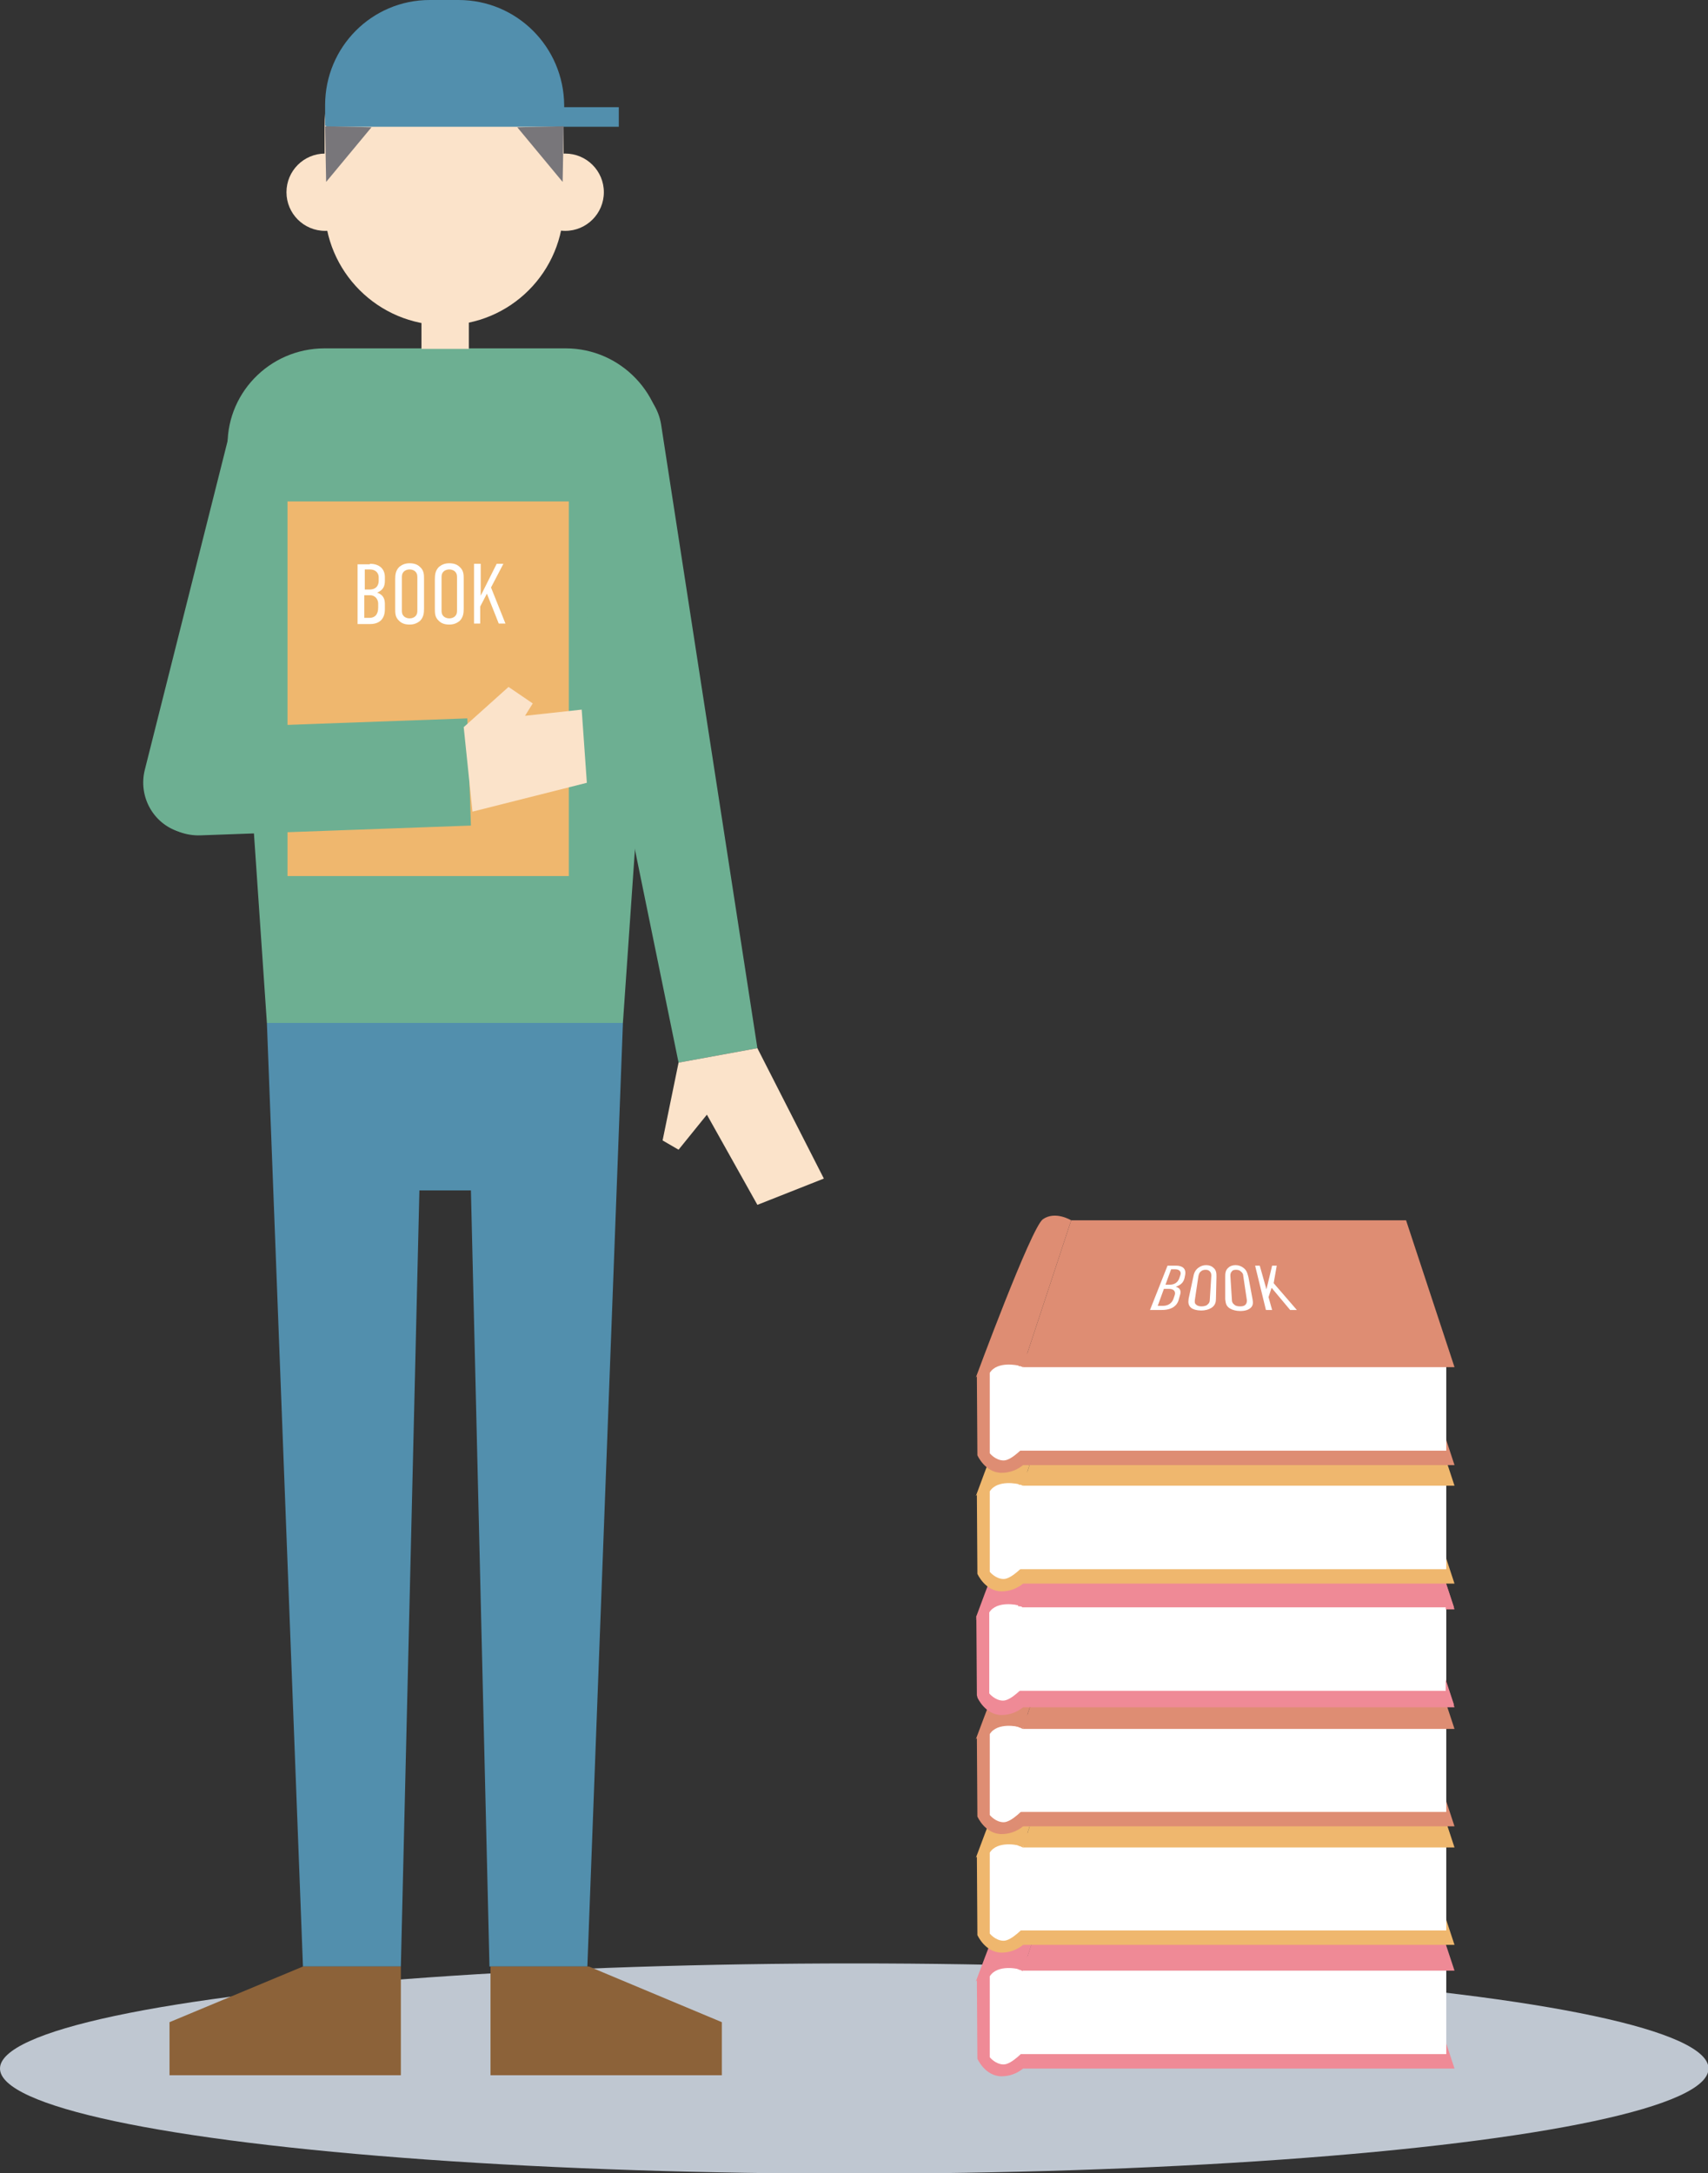 <?xml version="1.0" encoding="utf-8"?>
<!-- Generator: Adobe Illustrator 25.2.0, SVG Export Plug-In . SVG Version: 6.00 Build 0)  -->
<svg version="1.1" id="レイヤー_2" xmlns="http://www.w3.org/2000/svg" xmlns:xlink="http://www.w3.org/1999/xlink" x="0px"
	 y="0px" viewBox="0 0 331.5 421.7" style="enable-background:new 0 0 331.5 421.7;" xml:space="preserve">
<rect x="0" y="0" width="331.5" height="421.7" fill="#333333" stroke="none"/>
<style type="text/css">
	.st0{fill:#BFC7D1;}
	.st1{fill:#6DAF92;}
	.st2{fill:#528FAD;}
	.st3{fill:#8C6239;}
	.st4{fill:#FBE3CA;}
	.st5{fill:#78767A;}
	.st6{fill:#EFB76E;}
	.st7{fill:#FFFFFF;}
	.st8{display:none;}
	.st9{display:inline;fill:#EF8A96;}
	.st10{display:inline;fill:#FFFFFF;}
	.st11{display:inline;fill:#EFB76E;}
	.st12{display:inline;fill:#DE8D73;}
	.st13{fill:#EF8A96;}
	.st14{fill:#DE8D73;}
</style>
<ellipse class="st0" cx="165.8" cy="401.4" rx="165.8" ry="20.4"/>
<g>
	<path class="st1" d="M120.9,198.5H51.8L44.2,87.3C43.6,76.6,52.2,67.6,63,67.6h46.8c10.7,0,19.3,9,18.8,19.7L120.9,198.5z"/>
	<polygon class="st2" points="51.8,198.5 58.8,381.6 77.8,381.6 81.4,231 91.4,231 95,381.6 114,381.6 120.9,198.5 	"/>
	<polygon class="st3" points="58.8,381.6 32.9,392.4 32.9,402.7 58.8,402.7 77.8,402.7 77.8,381.6 	"/>
	<polygon class="st3" points="114.3,381.6 140.1,392.4 140.1,402.7 114.3,402.7 95.2,402.7 95.2,381.6 	"/>
	<path class="st1" d="M147,203.4l-15.3,2.8L107.1,86.1c-1.1-5.9,2.8-11.5,8.7-12.5l0,0c5.9-1.1,11.5,2.8,12.5,8.7L147,203.4z"/>
	<polygon class="st4" points="131.7,206.2 128.6,221.3 131.7,223.1 137.2,216.3 147,233.8 159.9,228.7 147,203.4 	"/>
	<g>
		<path class="st4" d="M86.2,63.1L86.2,63.1C73.4,63.1,63,52.7,63,39.9V24.4C63,11.5,73.4,1.2,86.2,1.2h0
			c12.8,0,23.2,10.4,23.2,23.2v15.5C109.4,52.7,99.1,63.1,86.2,63.1z"/>
	</g>
	<rect x="81.8" y="60.9" class="st4" width="9.2" height="6.8"/>
	<circle class="st4" cx="63.1" cy="37.3" r="7.5"/>
	<circle class="st4" cx="109.7" cy="37.3" r="7.5"/>
	<rect x="63.3" y="20.8" class="st2" width="56.8" height="3.8"/>
	<path class="st2" d="M89,0h-5.6C72.2,0,63.1,9.1,63.1,20.4v4h46.4v-4C109.4,9.1,100.3,0,89,0z"/>
	<polygon class="st5" points="63.1,24.5 63.3,35.3 72.1,24.7 	"/>
	<polygon class="st5" points="109.4,24.5 109.2,35.3 100.4,24.7 	"/>
	<path class="st1" d="M34.8,161.4L34.8,161.4c5.1,1.6,10.5-1.2,12.3-6.2l23.7-67.5c2.1-7-1.8-14.3-8.7-16.5l0,0
		c-7-2.1-14.3,1.8-16.5,8.7l-17.5,69.5C26.8,154.6,29.8,159.9,34.8,161.4z"/>
	<g>
		<rect x="55.8" y="97.3" class="st6" width="54.6" height="72.7"/>
	</g>
	<path class="st1" d="M90.7,139.4l0.7,20.8l-52.5,1.9c-5.8,0.2-10.6-4.3-10.8-10l0,0c-0.2-5.8,4.3-10.6,10-10.8L90.7,139.4z"/>
	<polygon class="st4" points="91.7,157.5 90,141.1 98.7,133.3 103.4,136.5 101.9,138.9 112.9,137.7 113.9,151.9 	"/>
	<g>
		<g>
			<path class="st7" d="M71.8,109.4c1.6,0,2.9,0.8,2.9,2.6v0.7c0,1-0.3,1.8-1.5,2.3c1.4,0.5,1.5,1.5,1.5,2.3v0.9
				c0,0.7-0.1,2.9-2.9,2.9h-2.4v-11.6H71.8z M70.7,114.4h1c1.4,0,1.8-0.9,1.8-1.7V112c0-0.7-0.5-1.5-1.7-1.5h-1V114.4z M70.7,119.9
				h1c1,0,1.7-0.6,1.7-2v-0.8c0-0.7-0.5-1.6-1.6-1.6h-1.1V119.9z"/>
		</g>
		<g>
			<path class="st7" d="M76.7,112.4c0-0.9,0.1-1.7,0.8-2.4c0.5-0.4,1.1-0.7,2-0.7c0.8,0,1.5,0.2,2,0.7c0.8,0.7,0.8,1.5,0.8,2.4v5.7
				c0,0.9-0.1,1.7-0.8,2.4c-0.5,0.4-1.1,0.7-2,0.7c-0.8,0-1.5-0.2-2-0.7c-0.8-0.7-0.8-1.5-0.8-2.4V112.4z M81,112.1
				c0-0.4,0-0.8-0.4-1.2c-0.2-0.2-0.6-0.4-1.1-0.4s-0.9,0.2-1.1,0.4c-0.4,0.4-0.4,0.8-0.4,1.2v6.3c0,0.4,0,0.8,0.4,1.2
				c0.2,0.2,0.6,0.4,1.1,0.4s0.9-0.2,1.1-0.4c0.4-0.4,0.4-0.8,0.4-1.2V112.1z"/>
		</g>
		<g>
			<path class="st7" d="M84.4,112.4c0-0.9,0.1-1.7,0.8-2.4c0.5-0.4,1.1-0.7,2-0.7c0.8,0,1.5,0.2,2,0.7c0.8,0.7,0.8,1.5,0.8,2.4v5.7
				c0,0.9-0.1,1.7-0.8,2.4c-0.5,0.4-1.1,0.7-2,0.7c-0.8,0-1.5-0.2-2-0.7c-0.8-0.7-0.8-1.5-0.8-2.4V112.4z M88.7,112.1
				c0-0.4,0-0.8-0.4-1.2c-0.2-0.2-0.6-0.4-1.1-0.4s-0.9,0.2-1.1,0.4c-0.4,0.4-0.4,0.8-0.4,1.2v6.3c0,0.4,0,0.8,0.4,1.2
				c0.2,0.2,0.6,0.4,1.1,0.4s0.9-0.2,1.1-0.4c0.4-0.4,0.4-0.8,0.4-1.2V112.1z"/>
		</g>
		<g>
			<path class="st7" d="M93.3,109.4v6.2l3.1-6.2h1.3l-2.4,4.6l2.8,7h-1.3l-2.3-5.8l-1.3,2.5v3.3h-1.2v-11.6H93.3z"/>
		</g>
	</g>
</g>
<g>
	<g class="st8">
		<polygon class="st9" points="282.3,611.8 198.5,611.8 207.9,583.4 272.9,583.4 		"/>
		<path class="st9" d="M189.6,594.7l0.1,15.3c0,0,1.5,3.4,4.7,3.4c3.2,0,5-2.3,5-2.3l1.6-20.8C201,590.3,192.5,589.4,189.6,594.7z"
			/>
		<path class="st10" d="M197.7,592.5c0,0-4.1-1-5.6,1.4v15.7c0,0,1.1,1.4,2.7,1.4s4.1-2.8,4.1-2.8L197.7,592.5z"/>
		<rect x="197.3" y="592.7" class="st10" width="83.4" height="16.4"/>
		<polygon class="st9" points="282.3,592.9 198.5,592.9 207.9,564.4 272.9,564.4 		"/>
		<path class="st9" d="M207.9,564.4c0,0-3.1-1.9-5.5-0.2s-13,30.7-13,30.7s4.1-4.6,9.1-2L207.9,564.4z"/>
	</g>
	<g class="st8">
		<polygon class="st11" points="282.3,587.9 198.5,587.9 207.9,559.4 272.9,559.4 		"/>
		<path class="st11" d="M189.6,570.7l0.1,15.3c0,0,1.5,3.4,4.7,3.4c3.2,0,5-2.3,5-2.3l1.6-20.8C201,566.3,192.5,565.4,189.6,570.7z"
			/>
		<path class="st10" d="M197.7,568.6c0,0-4.1-1-5.6,1.4v15.7c0,0,1.1,1.4,2.7,1.4s4.1-2.8,4.1-2.8L197.7,568.6z"/>
		<rect x="197.3" y="568.7" class="st10" width="83.4" height="16.4"/>
		<polygon class="st11" points="282.3,568.9 198.5,568.9 207.9,540.4 272.9,540.4 		"/>
		<path class="st11" d="M207.9,540.4c0,0-3.1-1.9-5.5-0.2s-13,30.7-13,30.7s4.1-4.6,9.1-2L207.9,540.4z"/>
	</g>
	<g class="st8">
		<polygon class="st12" points="282.3,564.9 198.5,564.9 207.9,536.4 272.9,536.4 		"/>
		<path class="st12" d="M189.6,547.7l0.1,15.3c0,0,1.5,3.4,4.7,3.4c3.2,0,5-2.3,5-2.3l1.6-20.8C201,543.3,192.5,542.4,189.6,547.7z"
			/>
		<path class="st10" d="M197.7,545.5c0,0-4.1-1-5.6,1.4v15.7c0,0,1.1,1.4,2.7,1.4s4.1-2.8,4.1-2.8L197.7,545.5z"/>
		<rect x="197.3" y="545.7" class="st10" width="83.4" height="16.4"/>
		<polygon class="st12" points="282.3,545.9 198.5,545.9 207.9,517.4 272.9,517.4 		"/>
		<path class="st12" d="M207.9,517.4c0,0-3.1-1.9-5.5-0.2s-13,30.7-13,30.7s4.1-4.6,9.1-2L207.9,517.4z"/>
	</g>
	<g class="st8">
		<polygon class="st9" points="282.3,541.7 198.5,541.7 207.9,513.2 272.9,513.2 		"/>
		<path class="st9" d="M189.6,524.5l0.1,15.3c0,0,1.5,3.4,4.7,3.4c3.2,0,5-2.3,5-2.3l1.6-20.8C201,520.1,192.5,519.3,189.6,524.5z"
			/>
		<path class="st10" d="M197.7,522.4c0,0-4.1-1-5.6,1.4v15.7c0,0,1.1,1.4,2.7,1.4s4.1-2.8,4.1-2.8L197.7,522.4z"/>
		<rect x="197.3" y="522.5" class="st10" width="83.4" height="16.4"/>
		<polygon class="st9" points="282.3,522.7 198.5,522.7 207.9,494.3 272.9,494.3 		"/>
		<path class="st9" d="M207.9,494.3c0,0-3.1-1.9-5.5-0.2s-13,30.7-13,30.7s4.1-4.6,9.1-2L207.9,494.3z"/>
	</g>
	<g class="st8">
		<polygon class="st11" points="282.3,517.7 198.5,517.7 207.9,489.2 272.9,489.2 		"/>
		<path class="st11" d="M189.6,500.5l0.1,15.3c0,0,1.5,3.4,4.7,3.4c3.2,0,5-2.3,5-2.3l1.6-20.8C201,496.1,192.5,495.3,189.6,500.5z"
			/>
		<path class="st10" d="M197.7,498.4c0,0-4.1-1-5.6,1.4v15.7c0,0,1.1,1.4,2.7,1.4s4.1-2.8,4.1-2.8L197.7,498.4z"/>
		<rect x="197.3" y="498.5" class="st10" width="83.4" height="16.4"/>
		<polygon class="st11" points="282.3,498.8 198.5,498.8 207.9,470.3 272.9,470.3 		"/>
		<path class="st11" d="M207.9,470.3c0,0-3.1-1.9-5.5-0.2c-2.3,1.7-13,30.7-13,30.7s4.1-4.6,9.1-2L207.9,470.3z"/>
	</g>
	<g class="st8">
		<polygon class="st12" points="282.3,494.7 198.5,494.7 207.9,466.2 272.9,466.2 		"/>
		<path class="st12" d="M189.6,477.5l0.1,15.3c0,0,1.5,3.4,4.7,3.4c3.2,0,5-2.3,5-2.3l1.6-20.8C201,473.1,192.5,472.3,189.6,477.5z"
			/>
		<path class="st10" d="M197.7,475.4c0,0-4.1-1-5.6,1.4v15.7c0,0,1.1,1.4,2.7,1.4s4.1-2.8,4.1-2.8L197.7,475.4z"/>
		<rect x="197.3" y="475.5" class="st10" width="83.4" height="16.4"/>
		<polygon class="st12" points="282.3,475.7 198.5,475.7 207.9,447.3 272.9,447.3 		"/>
		<path class="st12" d="M207.9,447.3c0,0-3.1-1.9-5.5-0.2s-13,30.7-13,30.7s4.1-4.6,9.1-2L207.9,447.3z"/>
	</g>
	<g class="st8">
		<polygon class="st9" points="282.3,471.6 198.5,471.6 207.9,443.1 272.9,443.1 		"/>
		<path class="st9" d="M189.6,454.4l0.1,15.3c0,0,1.5,3.4,4.7,3.4c3.2,0,5-2.3,5-2.3L201,450C201,450,192.5,449.1,189.6,454.4z"/>
		<path class="st10" d="M197.7,452.2c0,0-4.1-1-5.6,1.4v15.7c0,0,1.1,1.4,2.7,1.4s4.1-2.8,4.1-2.8L197.7,452.2z"/>
		<rect x="197.3" y="452.4" class="st10" width="83.4" height="16.4"/>
		<polygon class="st9" points="282.3,452.6 198.5,452.6 207.9,424.1 272.9,424.1 		"/>
		<path class="st9" d="M207.9,424.1c0,0-3.1-1.9-5.5-0.2c-2.3,1.7-13,30.7-13,30.7s4.1-4.6,9.1-2L207.9,424.1z"/>
	</g>
	<g class="st8">
		<polygon class="st11" points="282.3,447.6 198.5,447.6 207.9,419.1 272.9,419.1 		"/>
		<path class="st11" d="M189.6,430.4l0.1,15.3c0,0,1.5,3.4,4.7,3.4c3.2,0,5-2.3,5-2.3L201,426C201,426,192.5,425.1,189.6,430.4z"/>
		<path class="st10" d="M197.7,428.3c0,0-4.1-1-5.6,1.4v15.7c0,0,1.1,1.4,2.7,1.4s4.1-2.8,4.1-2.8L197.7,428.3z"/>
		<rect x="197.3" y="428.4" class="st10" width="83.4" height="16.4"/>
		<polygon class="st11" points="282.3,428.6 198.5,428.6 207.9,400.1 272.9,400.1 		"/>
		<path class="st11" d="M207.9,400.1c0,0-3.1-1.9-5.5-0.2s-13,30.7-13,30.7s4.1-4.6,9.1-2L207.9,400.1z"/>
	</g>
	<g class="st8">
		<polygon class="st12" points="282.3,424.6 198.5,424.6 207.9,396.1 272.9,396.1 		"/>
		<path class="st12" d="M189.6,407.4l0.1,15.3c0,0,1.5,3.4,4.7,3.4c3.2,0,5-2.3,5-2.3L201,403C201,403,192.5,402.1,189.6,407.4z"/>
		<path class="st10" d="M197.7,405.3c0,0-4.1-1-5.6,1.4v15.7c0,0,1.1,1.4,2.7,1.4s4.1-2.8,4.1-2.8L197.7,405.3z"/>
		<rect x="197.3" y="405.4" class="st10" width="83.4" height="16.4"/>
		<polygon class="st12" points="282.3,405.6 198.5,405.6 207.9,377.1 272.9,377.1 		"/>
		<path class="st12" d="M207.9,377.1c0,0-3.1-1.9-5.5-0.2c-2.3,1.7-13,30.7-13,30.7s4.1-4.6,9.1-2L207.9,377.1z"/>
	</g>
	<g>
		<polygon class="st13" points="282.3,401.4 198.5,401.4 207.9,372.9 272.9,372.9 		"/>
		<path class="st13" d="M189.6,384.2l0.1,15.3c0,0,1.5,3.4,4.7,3.4c3.2,0,5-2.3,5-2.3l1.6-20.8C201,379.8,192.5,379,189.6,384.2z"/>
		<path class="st7" d="M197.7,382.1c0,0-4.1-1-5.6,1.4v15.7c0,0,1.1,1.4,2.7,1.4s4.1-2.8,4.1-2.8L197.7,382.1z"/>
		<rect x="197.3" y="382.2" class="st7" width="83.4" height="16.4"/>
		<polygon class="st13" points="282.3,382.4 198.5,382.4 207.9,354 272.9,354 		"/>
		<path class="st13" d="M207.9,354c0,0-3.1-1.9-5.5-0.2c-2.3,1.7-13,30.7-13,30.7s4.1-4.6,9.1-2L207.9,354z"/>
	</g>
	<g>
		<polygon class="st6" points="282.3,377.4 198.5,377.4 207.9,348.9 272.9,348.9 		"/>
		<path class="st6" d="M189.6,360.2l0.1,15.3c0,0,1.5,3.4,4.7,3.4c3.2,0,5-2.3,5-2.3l1.6-20.8C201,355.8,192.5,355,189.6,360.2z"/>
		<path class="st7" d="M197.7,358.1c0,0-4.1-1-5.6,1.4v15.7c0,0,1.1,1.4,2.7,1.4s4.1-2.8,4.1-2.8L197.7,358.1z"/>
		<rect x="197.3" y="358.2" class="st7" width="83.4" height="16.4"/>
		<polygon class="st6" points="282.3,358.5 198.5,358.5 207.9,330 272.9,330 		"/>
		<path class="st6" d="M207.9,330c0,0-3.1-1.9-5.5-0.2c-2.3,1.7-13,30.7-13,30.7s4.1-4.6,9.1-2L207.9,330z"/>
	</g>
	<g>
		<polygon class="st14" points="282.3,354.4 198.5,354.4 207.9,325.9 272.9,325.9 		"/>
		<path class="st14" d="M189.6,337.2l0.1,15.3c0,0,1.5,3.4,4.7,3.4c3.2,0,5-2.3,5-2.3l1.6-20.8C201,332.8,192.5,332,189.6,337.2z"/>
		<path class="st7" d="M197.7,335.1c0,0-4.1-1-5.6,1.4v15.7c0,0,1.1,1.4,2.7,1.4s4.1-2.8,4.1-2.8L197.7,335.1z"/>
		<rect x="197.3" y="335.2" class="st7" width="83.4" height="16.4"/>
		<polygon class="st14" points="282.3,335.5 198.5,335.5 207.9,307 272.9,307 		"/>
		<path class="st14" d="M207.9,307c0,0-3.1-1.9-5.5-0.2c-2.3,1.7-13,30.7-13,30.7s4.1-4.6,9.1-2L207.9,307z"/>
	</g>
	<g>
		<polygon class="st13" points="282.3,331.3 198.5,331.3 207.9,302.8 272.9,302.8 		"/>
		<path class="st13" d="M189.6,314.1l0.1,15.3c0,0,1.5,3.4,4.7,3.4c3.2,0,5-2.3,5-2.3l1.6-20.8C201,309.7,192.5,308.8,189.6,314.1z"
			/>
		<path class="st7" d="M197.7,311.9c0,0-4.1-1-5.6,1.4V329c0,0,1.1,1.4,2.7,1.4s4.1-2.8,4.1-2.8L197.7,311.9z"/>
		<rect x="197.3" y="312.1" class="st7" width="83.4" height="16.4"/>
		<polygon class="st13" points="282.3,312.3 198.5,312.3 207.9,283.8 272.9,283.8 		"/>
		<path class="st13" d="M207.9,283.8c0,0-3.1-1.9-5.5-0.2s-13,30.7-13,30.7s4.1-4.6,9.1-2L207.9,283.8z"/>
	</g>
	<g>
		<polygon class="st13" points="282.2,330.8 198.4,330.8 207.9,302.4 272.8,302.4 		"/>
		<path class="st13" d="M189.5,313.7l0.1,15.3c0,0,1.5,3.4,4.7,3.4c3.2,0,5-2.3,5-2.3l1.6-20.8C200.9,309.3,192.4,308.4,189.5,313.7
			z"/>
		<path class="st7" d="M197.6,311.5c0,0-4.1-1-5.6,1.4v15.7c0,0,1.1,1.4,2.7,1.4s4.1-2.8,4.1-2.8L197.6,311.5z"/>
		<rect x="197.2" y="311.7" class="st7" width="83.4" height="16.4"/>
		<polygon class="st13" points="282.2,311.9 198.4,311.9 207.9,283.4 272.8,283.4 		"/>
		<path class="st13" d="M207.9,283.4c0,0-3.1-1.9-5.5-0.2s-13,30.7-13,30.7s4.1-4.6,9.1-2L207.9,283.4z"/>
	</g>
	<g>
		<polygon class="st6" points="282.3,307.3 198.5,307.3 207.9,278.8 272.9,278.8 		"/>
		<path class="st6" d="M189.6,290.1l0.1,15.3c0,0,1.5,3.4,4.7,3.4c3.2,0,5-2.3,5-2.3l1.6-20.8C201,285.7,192.5,284.8,189.6,290.1z"
			/>
		<path class="st7" d="M197.7,288c0,0-4.1-1-5.6,1.4V305c0,0,1.1,1.4,2.7,1.4s4.1-2.8,4.1-2.8L197.7,288z"/>
		<rect x="197.3" y="288.1" class="st7" width="83.4" height="16.4"/>
		<polygon class="st6" points="282.3,288.3 198.5,288.3 207.9,259.8 272.9,259.8 		"/>
		<path class="st6" d="M207.9,259.8c0,0-3.1-1.9-5.5-0.2s-13,30.7-13,30.7s4.1-4.6,9.1-2L207.9,259.8z"/>
	</g>
	<g>
		<polygon class="st14" points="282.3,284.3 198.5,284.3 207.9,255.8 272.9,255.8 		"/>
		<path class="st14" d="M189.6,267.1l0.1,15.3c0,0,1.5,3.4,4.7,3.4c3.2,0,5-2.3,5-2.3l1.6-20.8C201,262.7,192.5,261.8,189.6,267.1z"
			/>
		<path class="st7" d="M197.7,265c0,0-4.1-1-5.6,1.4V282c0,0,1.1,1.4,2.7,1.4s4.1-2.8,4.1-2.8L197.7,265z"/>
		<rect x="197.3" y="265.1" class="st7" width="83.4" height="16.4"/>
		<polygon class="st14" points="282.3,265.3 198.5,265.3 207.9,236.8 272.9,236.8 		"/>
		<path class="st14" d="M207.9,236.8c0,0-3.1-1.9-5.5-0.2c-2.3,1.7-13,30.7-13,30.7s4.1-4.6,9.1-2L207.9,236.8z"/>
	</g>
	<g>
		<g>
			<g>
				<path class="st7" d="M228.3,245.6c1.2,0,2,0.6,1.7,1.9l-0.1,0.5c-0.2,0.8-0.6,1.3-1.7,1.7c1.1,0.3,1,1.1,0.8,1.7l-0.2,0.7
					c-0.1,0.5-0.6,2.1-3.3,2.1h-2.3l3.4-8.6H228.3z M226.2,249.3h0.8c1.2,0,1.7-0.7,1.9-1.3l0.2-0.6c0.2-0.5-0.1-1.1-1-1.1h-0.8
					L226.2,249.3z M224.7,253.4h1c1,0,1.8-0.5,2.1-1.5l0.2-0.6c0.2-0.6-0.1-1.2-1.1-1.2h-1L224.7,253.4z"/>
			</g>
			<g>
				<path class="st7" d="M231.6,247.8c0.1-0.6,0.3-1.3,1-1.8c0.4-0.3,0.9-0.5,1.5-0.5c0.6,0,1.1,0.2,1.4,0.5
					c0.6,0.5,0.6,1.1,0.6,1.8L236,252c0,0.6-0.1,1.3-0.9,1.8c-0.5,0.3-1.1,0.5-2,0.5c-0.8,0-1.5-0.2-1.9-0.5
					c-0.6-0.5-0.6-1.1-0.5-1.8L231.6,247.8z M235.1,247.6c0-0.3,0-0.6-0.3-0.9c-0.2-0.2-0.4-0.3-0.8-0.3c-0.4,0-0.7,0.1-0.9,0.3
					c-0.4,0.3-0.4,0.6-0.5,0.9l-0.7,4.7c0,0.3-0.1,0.6,0.3,0.9c0.2,0.2,0.6,0.3,1,0.3s0.9-0.1,1.1-0.3c0.4-0.3,0.5-0.6,0.5-0.9
					L235.1,247.6z"/>
			</g>
			<g>
				<path class="st7" d="M237.8,247.8c0-0.6,0-1.3,0.6-1.8c0.3-0.3,0.8-0.5,1.4-0.5c0.6,0,1.1,0.2,1.5,0.5c0.7,0.5,0.8,1.1,1,1.8
					l0.8,4.3c0.1,0.6,0.2,1.3-0.5,1.8c-0.4,0.3-1,0.5-1.9,0.5c-0.8,0-1.5-0.2-2-0.5c-0.8-0.5-0.8-1.1-0.9-1.8L237.8,247.8z
					 M241.3,247.6c0-0.3-0.1-0.6-0.5-0.9c-0.2-0.2-0.5-0.3-0.9-0.3s-0.7,0.1-0.8,0.3c-0.3,0.3-0.3,0.6-0.3,0.9l0.3,4.7
					c0,0.3,0.1,0.6,0.5,0.9c0.2,0.2,0.6,0.3,1.1,0.3s0.8-0.1,1-0.3c0.3-0.3,0.3-0.6,0.3-0.9L241.3,247.6z"/>
			</g>
			<g>
				<path class="st7" d="M244.5,245.6l1.3,4.6l1.1-4.6h0.9l-0.6,3.4l4.5,5.2h-1.3l-3.6-4.3l-0.6,1.8l0.7,2.5h-1.2l-2.1-8.6H244.5z"
					/>
			</g>
		</g>
	</g>
</g>
</svg>
